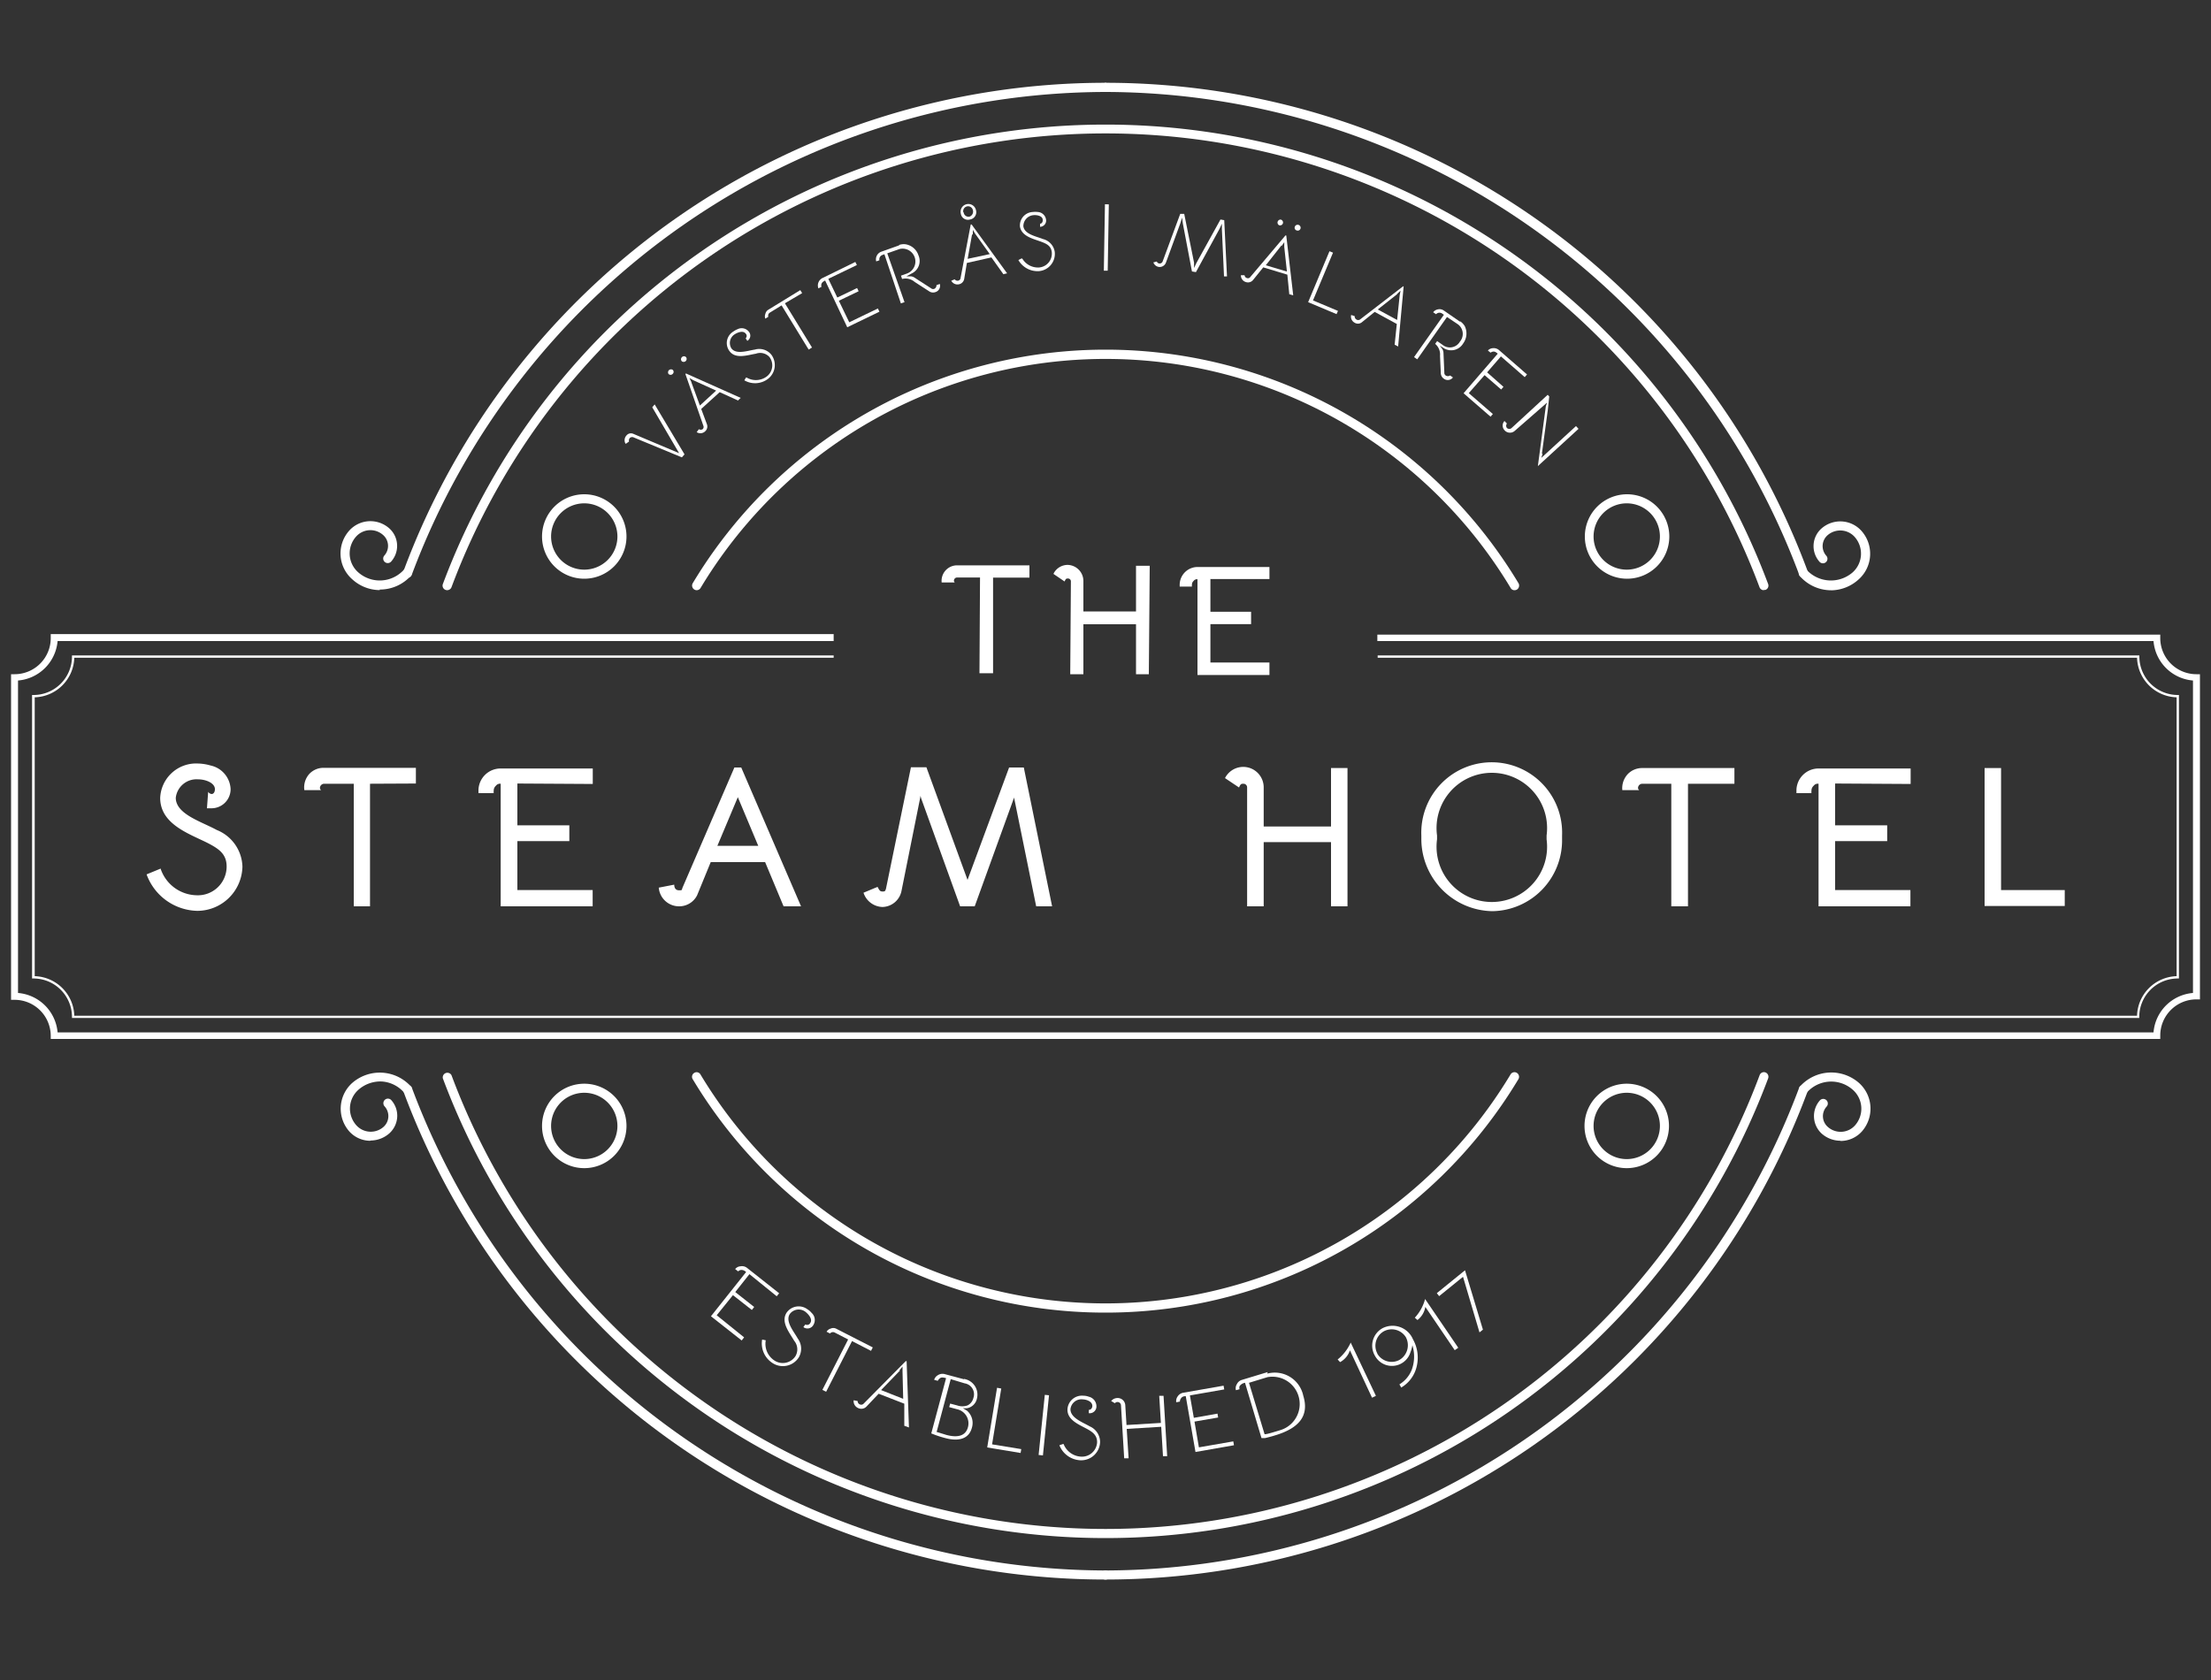 <?xml version="1.0" encoding="UTF-8"?> <svg xmlns="http://www.w3.org/2000/svg" id="Lager_1" data-name="Lager 1" viewBox="0 0 200 152"><rect x="0" y="0" width="200" height="152" fill="#333333" stroke="none"/><defs><style>.cls-1{fill:#fff;}</style></defs><title>steam-logo-white</title><path class="cls-1" d="M36.86,52.28a.35.35,0,0,1-.14,0,.41.41,0,0,1-.25-.53A67.74,67.74,0,0,1,100,7.49a.42.42,0,0,1,0,.83A67.16,67.16,0,0,0,37.25,52a.42.42,0,0,1-.39.28Z"></path><path class="cls-1" d="M34.35,53.39a3.71,3.71,0,0,1-2.51-1,3.1,3.1,0,0,1-.25-4.38,2.57,2.57,0,0,1,3.63-.2,2.13,2.13,0,0,1,.16,3,.41.41,0,1,1-.61-.55,1.31,1.31,0,0,0-.11-1.85,1.73,1.73,0,0,0-2.45.14,2.28,2.28,0,0,0,.18,3.22,2.94,2.94,0,0,0,4.16-.24.42.42,0,0,1,.62.56,3.77,3.77,0,0,1-2.82,1.25Z"></path><path class="cls-1" d="M163.14,52.28a.42.42,0,0,1-.39-.28A67.16,67.16,0,0,0,100,8.32a.42.42,0,0,1,0-.83,67.74,67.74,0,0,1,63.53,44.23.41.41,0,0,1-.25.53.32.32,0,0,1-.14,0Z"></path><path class="cls-1" d="M165.65,53.4h-.21a3.77,3.77,0,0,1-2.61-1.25.42.42,0,0,1,0-.59.41.41,0,0,1,.59,0,3,3,0,0,0,4.16.23,2.28,2.28,0,0,0,.18-3.22,1.75,1.75,0,0,0-2.45-.14,1.31,1.31,0,0,0-.11,1.85.41.41,0,1,1-.61.55,2.13,2.13,0,0,1,.16-3,2.57,2.57,0,0,1,3.63.2,3.11,3.11,0,0,1-.24,4.38,3.75,3.75,0,0,1-2.52,1Z"></path><path class="cls-1" d="M159.55,53.4a.42.42,0,0,1-.39-.27,63.15,63.15,0,0,0-118.32,0,.42.42,0,0,1-.54.24.41.41,0,0,1-.24-.53,64,64,0,0,1,119.88,0,.41.41,0,0,1-.24.53.4.4,0,0,1-.15,0Z"></path><path class="cls-1" d="M56.58,40.14a.63.63,0,0,1,.08-.73.52.52,0,0,1,.6-.17L61.43,41,59,36.85l.22-.26,2.7,4.52-.24.27-4.4-1.82a.31.31,0,0,0-.32.08.36.36,0,0,0-.06.31l-.27.19Z"></path><path class="cls-1" d="M62.54,34.59l.77,2.1,1.47-1.35-2.05-.93h0l-.37-.21.19.38Zm4.23,1.65-1.67-.76L63.43,37l.51,1.37a.58.58,0,0,1-.15.65.62.62,0,0,1-.77.08l.2-.27a.31.31,0,0,0,.34,0,.28.28,0,0,0,.06-.32L62,33.84l.05-.05L67,36l-.26.25Zm-4.7-3.91a.27.27,0,0,1-.39.36.26.26,0,0,1,0-.37.25.25,0,0,1,.38,0Zm-1.22,1.13a.25.25,0,0,1,0,.37.26.26,0,0,1-.38,0,.27.27,0,0,1,.39-.36Z"></path><path class="cls-1" d="M67.56,34.17a1.64,1.64,0,0,0,1.76-.08,1.26,1.26,0,0,0,.29-1.78A1.13,1.13,0,0,0,68.38,32c-.78.13-1.84.51-2.39-.23A1.21,1.21,0,0,1,66.33,30a1.75,1.75,0,0,1,.4-.22.82.82,0,0,1,1,.22.55.55,0,0,1-.13.84l-.15-.23a.3.3,0,0,0,0-.43c-.21-.28-.67-.14-1,.07a.93.93,0,0,0-.29,1.27c.44.59,1.49.2,2.12.11a1.41,1.41,0,0,1,1.5.47,1.57,1.57,0,0,1-.34,2.2,1.93,1.93,0,0,1-2.11.11l.16-.26Z"></path><path class="cls-1" d="M71,27.44l2.45,4-.3.19-2.45-4-1.07.66a.32.32,0,0,0-.13.37l-.27.17a.56.56,0,0,1,0-.42.58.58,0,0,1,.26-.38l2.9-1.78.17.27L71,27.44Z"></path><path class="cls-1" d="M74.93,25.23l.81,1.69,1.79-.86.14.29-1.79.86.94,1.95,2.59-1.25.14.29-2.91,1.41-2-4.23c-.22.11-.29.19-.33.3a.41.41,0,0,0,0,.27l-.28.14a.75.75,0,0,1,.34-.92l3-1.47.14.28-2.59,1.25Z"></path><path class="cls-1" d="M81.31,22.17a1.28,1.28,0,0,1,.59-.07,1.47,1.47,0,0,1,1.18,1,1.25,1.25,0,0,1-.63,1.65L82,25h.38a.73.73,0,0,1,.3.09l1.55,1a.3.3,0,0,0,.27.05.35.35,0,0,0,.21-.34l.3-.11a.59.59,0,0,1-.4.74.62.62,0,0,1-.57-.08l-1.3-.84a1.27,1.27,0,0,0-1.14-.27l-.1-.3.56-.2a1.16,1.16,0,0,0-.69-2.21l-1.11.39,1.56,4.42-.33.11L80,23l-.18.07a.41.41,0,0,0-.27.48l-.29.1a.73.73,0,0,1,.44-.87l1.66-.59Z"></path><path class="cls-1" d="M87.93,21.21l-.4,2.21,2-.43-1.31-1.83h0L88,20.8l0,.42Zm-.76-2a.44.44,0,0,0,.53.39A.48.48,0,0,0,88,19a.44.44,0,1,0-.86.21ZM88.28,19a.67.67,0,0,1-.54.86.65.65,0,0,1-.83-.54A.7.7,0,1,1,88.28,19Zm2.47,5.79-1.07-1.5-2.22.5-.24,1.44a.6.6,0,0,1-.47.49.63.63,0,0,1-.7-.32l.31-.13a.3.3,0,0,0,.32.12.26.26,0,0,0,.21-.24l.92-4.84.08,0,3.21,4.42-.35.08Z"></path><path class="cls-1" d="M92.47,23.39A1.65,1.65,0,0,0,94,24.2a1.26,1.26,0,0,0,1.14-1.39c-.06-.54-.44-.74-.88-.91-.75-.29-1.85-.49-2-1.41a1.22,1.22,0,0,1,1.16-1.31,1.78,1.78,0,0,1,.46,0,.8.8,0,0,1,.74.68.56.56,0,0,1-.54.66v-.28c.17,0,.26-.18.24-.35,0-.35-.51-.46-.86-.42a1,1,0,0,0-.89,1c.09.73,1.19.92,1.78,1.16a1.41,1.41,0,0,1,1.06,1.17,1.57,1.57,0,0,1-1.41,1.73,2,2,0,0,1-1.88-1l.27-.14Z"></path><polygon class="cls-1" points="99.85 24.49 99.95 18.48 100.3 18.49 100.2 24.49 99.85 24.49 99.85 24.49"></polygon><path class="cls-1" d="M110.72,25l-.19-4.23v-.53l-.23.49h0l-2.12,3.89-.36-.06L107,20.24h0l-.07-.55-.16.51-1.3,3.55a.6.6,0,0,1-.65.4.62.62,0,0,1-.49-.41l.31-.08a.28.28,0,0,0,.23.18.29.29,0,0,0,.29-.16h0l1.6-4.33.36,0,.89,4.41,0,.49.21-.45,2.18-3.94.34.06.25,5.09-.31,0Z"></path><path class="cls-1" d="M117.64,20.68a.26.26,0,0,1-.34.17.25.25,0,0,1-.18-.32.27.27,0,0,1,.52.15Zm-1.59-.48a.27.27,0,0,1-.34.18.27.27,0,0,1,.15-.51.27.27,0,0,1,.19.33Zm-.13,2L114.5,24l1.91.57-.24-2.23h0v-.43l-.24.35Zm.71,4.48-.18-1.83-2.18-.66-.92,1.14a.59.59,0,0,1-.65.19.62.62,0,0,1-.45-.62l.33,0a.29.29,0,0,0,.22.26.26.26,0,0,0,.3-.1l3.18-3.76.07,0,.63,5.42-.35-.1Z"></path><polygon class="cls-1" points="121.03 28.13 120.9 28.42 118.33 27.34 120.26 22.73 120.58 22.86 118.77 27.18 121.03 28.13 121.03 28.13"></polygon><path class="cls-1" d="M126.39,26.61,124.63,28l1.75.95.23-2.23h0l.08-.42-.31.29Zm-.23,4.53.19-1.83-2-1.09-1.14.92a.56.56,0,0,1-.67.06.63.63,0,0,1-.32-.7l.32.1a.33.33,0,0,0,.16.31.29.29,0,0,0,.32,0l3.89-3,.06,0-.5,5.44-.32-.17Z"></path><path class="cls-1" d="M132.1,29.08a1.43,1.43,0,0,1,.4.43,1.53,1.53,0,0,1-.15,1.57,1.26,1.26,0,0,1-1.72.44l-.39-.25.23.31a.81.81,0,0,1,.1.3l.08,1.84a.28.28,0,0,0,.12.25.35.35,0,0,0,.4,0l.26.18a.59.59,0,0,1-.83.11.63.63,0,0,1-.27-.52l-.07-1.54a1.26,1.26,0,0,0-.44-1.09l.18-.25.49.34a1.05,1.05,0,0,0,1.57-.29,1.08,1.08,0,0,0-.17-1.56l-1-.67-2.69,3.83-.29-.2,2.7-3.83-.17-.12a.42.42,0,0,0-.54.07l-.26-.18a.69.69,0,0,1,.43-.26.67.67,0,0,1,.54.11l1.45,1Z"></path><path class="cls-1" d="M135.75,32.27l-1.23,1.42L136,35l-.21.24-1.5-1.3-1.43,1.63,2.18,1.89-.21.24-2.44-2.12L135.48,32c-.18-.16-.28-.2-.4-.19a.49.49,0,0,0-.25.1l-.24-.2a.68.68,0,0,1,.46-.21.74.74,0,0,1,.53.16l2.55,2.22-.21.24-2.17-1.89Z"></path><path class="cls-1" d="M139.53,41.09h0l-.11.34,3.14-2.88.23.25-3.68,3.37,0,0,.72-5.41h0l.11-.33L137,39a.65.65,0,0,1-.91-.08.61.61,0,0,1,0-.83l.22.23a.33.33,0,0,0,0,.4.31.31,0,0,0,.43,0l3.26-3,.14.15-.13,1.22-.53,3.93Z"></path><path class="cls-1" d="M137,53.4a.39.39,0,0,1-.35-.2,42.75,42.75,0,0,0-73.28,0,.41.41,0,0,1-.56.14.42.42,0,0,1-.15-.57,43.57,43.57,0,0,1,74.7,0,.43.43,0,0,1-.14.57.46.46,0,0,1-.22.06Z"></path><path class="cls-1" d="M147.15,45.54a3,3,0,1,0,3,3,3,3,0,0,0-3-3Zm0,6.82A3.82,3.82,0,1,1,151,48.54a3.82,3.82,0,0,1-3.82,3.82Z"></path><path class="cls-1" d="M52.85,45.54a3,3,0,1,0,3,3,3,3,0,0,0-3-3Zm0,6.82a3.82,3.82,0,1,1,3.82-3.82,3.82,3.82,0,0,1-3.82,3.82Z"></path><path class="cls-1" d="M100,142.91A67.75,67.75,0,0,1,36.47,98.69a.42.42,0,0,1,.78-.29A67.16,67.16,0,0,0,100,142.09a.41.41,0,1,1,0,.82Z"></path><path class="cls-1" d="M33.51,103.21h-.15a2.57,2.57,0,0,1-1.77-.85A3.12,3.12,0,0,1,31.84,98a3.79,3.79,0,0,1,5.33.3.41.41,0,0,1-.62.55,2.92,2.92,0,0,0-2-1,3,3,0,0,0-2.13.75,2.27,2.27,0,0,0-.18,3.22,1.75,1.75,0,0,0,2.46.13,1.31,1.31,0,0,0,.1-1.84.42.42,0,0,1,0-.59.41.41,0,0,1,.58,0,2.12,2.12,0,0,1,.55,1.55,2.17,2.17,0,0,1-.71,1.47,2.59,2.59,0,0,1-1.71.65Z"></path><path class="cls-1" d="M100,142.91a.41.41,0,0,1,0-.82A67.16,67.16,0,0,0,162.75,98.4a.42.42,0,0,1,.78.29A67.75,67.75,0,0,1,100,142.91Z"></path><path class="cls-1" d="M166.49,103.21a2.56,2.56,0,0,1-1.71-.65,2.15,2.15,0,0,1-.16-3,.41.41,0,1,1,.61.56,1.29,1.29,0,0,0,.11,1.84,1.74,1.74,0,0,0,2.45-.13,2.28,2.28,0,0,0-.18-3.22,2.94,2.94,0,0,0-4.16.23.41.41,0,0,1-.62-.55,3.8,3.8,0,0,1,5.34-.3,3.12,3.12,0,0,1,.24,4.39,2.59,2.59,0,0,1-1.92.85Z"></path><path class="cls-1" d="M100,139.16A64,64,0,0,1,40.06,97.57a.42.42,0,0,1,.78-.29,63.16,63.16,0,0,0,118.33,0,.41.41,0,0,1,.53-.25.42.42,0,0,1,.24.54A64,64,0,0,1,100,139.16Z"></path><path class="cls-1" d="M67.79,115.28l-1.28,1.62,1.71,1.35-.21.27-1.71-1.34L64.83,119,67.31,121l-.22.28-2.78-2.19,3.18-4a.6.6,0,0,0-.46-.19.49.49,0,0,0-.26.13l-.27-.21a.67.67,0,0,1,.48-.25.74.74,0,0,1,.59.14l2.91,2.3-.22.27-2.47-2Z"></path><path class="cls-1" d="M69.26,121.31a1.8,1.8,0,0,0,.77,1.77,1.37,1.37,0,0,0,1.93-.39,1.21,1.21,0,0,0-.12-1.38c-.44-.76-1.23-1.69-.69-2.54a1.33,1.33,0,0,1,1.89-.31,1.51,1.51,0,0,1,.38.33.86.86,0,0,1,.16,1.08.61.61,0,0,1-.91.2l.18-.24a.32.32,0,0,0,.45-.14c.21-.33-.12-.74-.44-1a1,1,0,0,0-1.42.2c-.43.67.38,1.59.72,2.21a1.55,1.55,0,0,1,.09,1.72,1.71,1.71,0,0,1-2.39.49,2.1,2.1,0,0,1-.92-2.11l.32.06Z"></path><path class="cls-1" d="M77.06,121.36l-2.33,4.56-.34-.17,2.33-4.56-1.22-.63a.35.35,0,0,0-.42.09l-.31-.16a.6.6,0,0,1,.36-.28.58.58,0,0,1,.5,0l3.32,1.7-.16.31-1.73-.89Z"></path><path class="cls-1" d="M81.41,124l-1.71,1.77,2,.79-.06-2.46h0l0-.46-.29.36Zm.39,5,0-2-2.32-.9-1.1,1.16a.64.64,0,0,1-.72.15.68.68,0,0,1-.44-.72l.36.07a.32.32,0,0,0,.21.31.3.3,0,0,0,.34-.08l3.8-3.84.08,0,.21,6L81.8,129Z"></path><path class="cls-1" d="M84.68,129.54l.94.29c.95.25,1.72.13,1.94-.71a1.31,1.31,0,0,0-1-1.62l-.7-.19.09-.32.64.17a1.42,1.42,0,0,0,.92,0,1,1,0,0,0,.54-.68,1,1,0,0,0-.79-1.32L86,124.78l-1.27,4.76Zm2.52-4.78a1.44,1.44,0,0,1,1.17,1.78,1.12,1.12,0,0,1-.84.86,1.39,1.39,0,0,1-.44,0l.39.24a1.47,1.47,0,0,1,.43,1.55c-.27,1-1.2,1.25-2.41.92a9.15,9.15,0,0,1-.9-.28l-.36-.14,1.34-5c-.29-.08-.44-.08-.54,0a.59.59,0,0,0-.21.24l-.33-.09a.72.72,0,0,1,.34-.42.76.76,0,0,1,.6-.1l1.76.47Z"></path><polygon class="cls-1" points="92.38 131.11 92.32 131.46 89.3 130.96 90.19 125.56 90.57 125.63 89.74 130.68 92.38 131.11 92.38 131.11"></polygon><polygon class="cls-1" points="93.95 131.64 94.51 126.2 94.89 126.24 94.34 131.68 93.95 131.64 93.95 131.64"></polygon><path class="cls-1" d="M96.21,130.65a1.79,1.79,0,0,0,1.56,1.14,1.37,1.37,0,0,0,1.47-1.31c0-.59-.36-.88-.81-1.14-.76-.43-1.91-.83-1.87-1.84A1.31,1.31,0,0,1,98,126.28a1.37,1.37,0,0,1,.49.09.89.89,0,0,1,.69.86.61.61,0,0,1-.69.63l0-.3c.19,0,.31-.16.32-.35,0-.39-.47-.58-.86-.6a1,1,0,0,0-1.12.89c0,.8,1.13,1.19,1.74,1.55a1.55,1.55,0,0,1,.94,1.43,1.71,1.71,0,0,1-1.8,1.64,2.15,2.15,0,0,1-1.88-1.36l.32-.11Z"></path><path class="cls-1" d="M100.5,126.78a.72.72,0,0,1,.54-.29.69.69,0,0,1,.75.66l.11,1.78,3.11-.19-.15-2.45.39,0,.33,5.46-.38,0-.16-2.66-3.12.19.17,2.66-.4,0-.29-4.8a.31.31,0,0,0-.33-.29.28.28,0,0,0-.22.11l-.35-.21Z"></path><path class="cls-1" d="M107.64,126.28l.35,2,2.14-.38.06.35-2.14.37.4,2.33,3.11-.54.06.35-3.48.61-.88-5.05c-.26,0-.37.1-.44.21a.47.47,0,0,0-.09.28l-.33.06a.71.71,0,0,1,.13-.53.75.75,0,0,1,.5-.33l3.65-.64.06.34-3.1.54Z"></path><path class="cls-1" d="M114.38,129.76l.07,0c.19,0,1.07-.28,1.34-.36a2.47,2.47,0,0,0-1.14-4.8l-1.67.51,1.4,4.62Zm.25-5.48a2.63,2.63,0,0,1,3.26,2c.55,1.81-.36,2.93-2.56,3.59-.38.12-.81.22-.89.24l-.22,0h-.11l-1.49-5a.74.74,0,0,0-.49.3.42.42,0,0,0,0,.28l-.33.09a.67.67,0,0,1,.08-.54.73.73,0,0,1,.45-.39l2.34-.71Z"></path><path class="cls-1" d="M122.22,121.49h0ZM121,123a4.14,4.14,0,0,0,1.18-1.53l2.28,4.82-.35.17-2-4.29a1.88,1.88,0,0,1-.89,1.07L121,123Z"></path><path class="cls-1" d="M124.59,122.48a1.5,1.5,0,0,0,2,.56,1.54,1.54,0,0,0,.57-2.07,1.51,1.51,0,0,0-2-.51,1.5,1.5,0,0,0-.57,2Zm2,2.77a2.72,2.72,0,0,0,1.11-1.31,3.48,3.48,0,0,0,.06-2.23,2.73,2.73,0,0,1-.17.62,1.75,1.75,0,0,1-3.23.31,1.8,1.8,0,0,1,.7-2.47,2,2,0,0,1,2.75,1,3.39,3.39,0,0,1,.36,2.37,3,3,0,0,1-1.42,2l-.16-.28Z"></path><path class="cls-1" d="M128.91,117.53Zm-.93,1.69a4,4,0,0,0,.93-1.69l3,4.41-.32.22-2.66-3.92a1.87,1.87,0,0,1-.71,1.19l-.24-.21Z"></path><polygon class="cls-1" points="133.83 120.55 132.34 115.52 130.18 117.27 129.97 117 132.52 114.93 134.14 120.3 133.83 120.55 133.83 120.55"></polygon><path class="cls-1" d="M100,118.76A43.49,43.49,0,0,1,62.66,97.64a.41.41,0,0,1,.14-.57.4.4,0,0,1,.56.14,42.76,42.76,0,0,0,73.28,0,.41.41,0,0,1,.57-.14.42.42,0,0,1,.14.57A43.53,43.53,0,0,1,100,118.76Z"></path><path class="cls-1" d="M147.15,98.87a3,3,0,1,0,3,3,3,3,0,0,0-3-3Zm0,6.82a3.82,3.82,0,1,1,3.82-3.82,3.82,3.82,0,0,1-3.82,3.82Z"></path><path class="cls-1" d="M52.85,98.87a3,3,0,1,0,3,3,3,3,0,0,0-3-3Zm0,6.82a3.82,3.82,0,1,1,3.82-3.82,3.82,3.82,0,0,1-3.82,3.82Z"></path><path class="cls-1" d="M198.68,61a3.27,3.27,0,0,1-3.27-3.27v-.31H124.59V58H194.8a3.9,3.9,0,0,0,3.57,3.57V89.84a3.9,3.9,0,0,0-3.57,3.57H5.21a3.92,3.92,0,0,0-3.58-3.57V61.57A3.92,3.92,0,0,0,5.21,58h70.2v-.63H4.59v.31A3.27,3.27,0,0,1,1.32,61H1V90.46h.32a3.27,3.27,0,0,1,3.27,3.27V94H195.41v-.31a3.27,3.27,0,0,1,3.27-3.27H199V61Z"></path><path class="cls-1" d="M197,62.88a3.48,3.48,0,0,1-3.48-3.48v-.1h-68.9v.21h68.69a3.69,3.69,0,0,0,3.58,3.58V88.32a3.69,3.69,0,0,0-3.58,3.58H6.72a3.69,3.69,0,0,0-3.58-3.58V63.09a3.69,3.69,0,0,0,3.58-3.58H75.41V59.3H6.51v.1A3.48,3.48,0,0,1,3,62.88h-.1V88.53H3A3.48,3.48,0,0,1,6.51,92v.1h187V92A3.48,3.48,0,0,1,197,88.53h.1V62.88Z"></path><path class="cls-1" d="M14.52,78.57A3.51,3.51,0,0,0,17.79,81a2.6,2.6,0,0,0,2.71-2.6c0-1.11-.67-1.58-1.64-2.09-1.65-.85-4.37-1.69-4.37-4.12a3.25,3.25,0,0,1,3.41-3.11,4.39,4.39,0,0,1,1.15.18,2.29,2.29,0,0,1,1.81,2.13,1.73,1.73,0,0,1-1.76,1.74c-.13,0-.25,0-.38,0l.11-1.49a.43.43,0,0,0,.31.2c.18,0,.3-.18.3-.44,0-.56-.83-.89-1.54-.89a1.89,1.89,0,0,0-2,1.67c0,1.49,2.34,2.16,3.7,2.91a3.69,3.69,0,0,1,2.33,3.32,4.09,4.09,0,0,1-4.09,4,5,5,0,0,1-4.58-3.3l1.29-.53Z"></path><path class="cls-1" d="M33.47,70.91V82H32V70.91H29.34a.39.39,0,0,0-.4.38.26.26,0,0,0,.11.2H27.53A1.82,1.82,0,0,1,28,70a1.76,1.76,0,0,1,1.25-.53h8.37v1.42Z"></path><path class="cls-1" d="M46.8,70.89v3.78h4.7V76.1H46.8v4.43h6.81V82H45.29V70.91a.46.46,0,0,0-.43.18.58.58,0,0,0-.2.45.78.78,0,0,0,0,.22H43.28c0-.07,0-.14,0-.23a2,2,0,0,1,2-2h8.34v1.4Z"></path><path class="cls-1" d="M66.74,72.13l0,0,0,0,0,0,0,0-1.85,4.4h3.7l-1.85-4.41ZM70.88,82l-1.67-4H64.29l-1.23,3A1.81,1.81,0,0,1,61.42,82a1.84,1.84,0,0,1-1.83-1.69l1.4-.27c0,.31.14.51.43.51s.24,0,.31-.22l4.7-10.89h.62L72.46,82Z"></path><path class="cls-1" d="M91.75,72.14v0Zm-8.44,0v0Zm8.44,0,0-.18,0,.15,0-.24,0,.24L88.17,82H86.85l-3.54-9.81,0-.22,0,.19L83.25,72l0,.12-1.71,8.52a1.8,1.8,0,0,1-1.7,1.42,1.86,1.86,0,0,1-1.73-1.29l1.27-.53c.18.33.22.42.46.42s.23-.06.3-.24l2.26-11H83.8l3.72,10.19,0,0,0,0,3.76-10.17h1.33L95.17,82H93.73l-2-9.83Z"></path><path class="cls-1" d="M110.81,70.4a1.85,1.85,0,0,1,3.5.85v3.53h6.09V69.49h1.49V82H120.4V76.19h-6.09V82h-1.5V71.25a.33.33,0,0,0-.35-.34c-.16,0-.24,0-.38.34l-1.27-.85Z"></path><path class="cls-1" d="M139.9,75.59a5,5,0,1,0-9.91,0v.35a5,5,0,1,0,9.91,0v-.35Zm-11.33,0a6.37,6.37,0,1,1,12.73,0v.35a6.41,6.41,0,0,1-6.3,6.5,6.54,6.54,0,0,1-6.43-6.5v-.35Z"></path><path class="cls-1" d="M152.69,70.91V82h-1.51V70.91h-2.61a.39.39,0,0,0-.4.38.26.26,0,0,0,.11.2h-1.53a1.86,1.86,0,0,1,.51-1.47,1.79,1.79,0,0,1,1.26-.53h8.37v1.42Z"></path><path class="cls-1" d="M166,70.89v3.78h4.71V76.1H166v4.43h6.81V82h-8.31V70.91a.47.47,0,0,0-.44.18.58.58,0,0,0-.2.45.78.78,0,0,0,0,.22H162.5c0-.07,0-.14,0-.23a2,2,0,0,1,2-2h8.33v1.4Z"></path><polygon class="cls-1" points="186.77 80.53 186.77 81.97 179.52 81.97 179.52 69.49 181.01 69.49 181.01 80.53 186.77 80.53 186.77 80.53"></polygon><path class="cls-1" d="M89.83,52.25l0,8.66H88.6l.05-8.66H86.6a.29.29,0,0,0-.31.29.21.21,0,0,0,.08.16H85.18a1.4,1.4,0,0,1,1.39-1.55l6.55,0v1.11l-3.28,0Z"></path><path class="cls-1" d="M95.31,51.88a1.43,1.43,0,0,1,1.28-.77A1.46,1.46,0,0,1,98,52.57v2.75l4.76,0,0-4.13H104L103.92,61h-1.16l0-4.52-4.76,0L98,61H96.81l.06-8.39a.26.26,0,0,0-.27-.27c-.13,0-.19,0-.3.27l-1-.68Z"></path><path class="cls-1" d="M109.49,52.35l0,3,3.68,0v1.12l-3.68,0,0,3.47,5.34,0v1.13l-6.51,0,0-8.66a.36.36,0,0,0-.34.14.45.45,0,0,0-.16.35.47.47,0,0,0,0,.17h-1.11c0-.06,0-.12,0-.19a1.62,1.62,0,0,1,1.59-1.58l6.53,0v1.09l-5.33,0Z"></path></svg> 